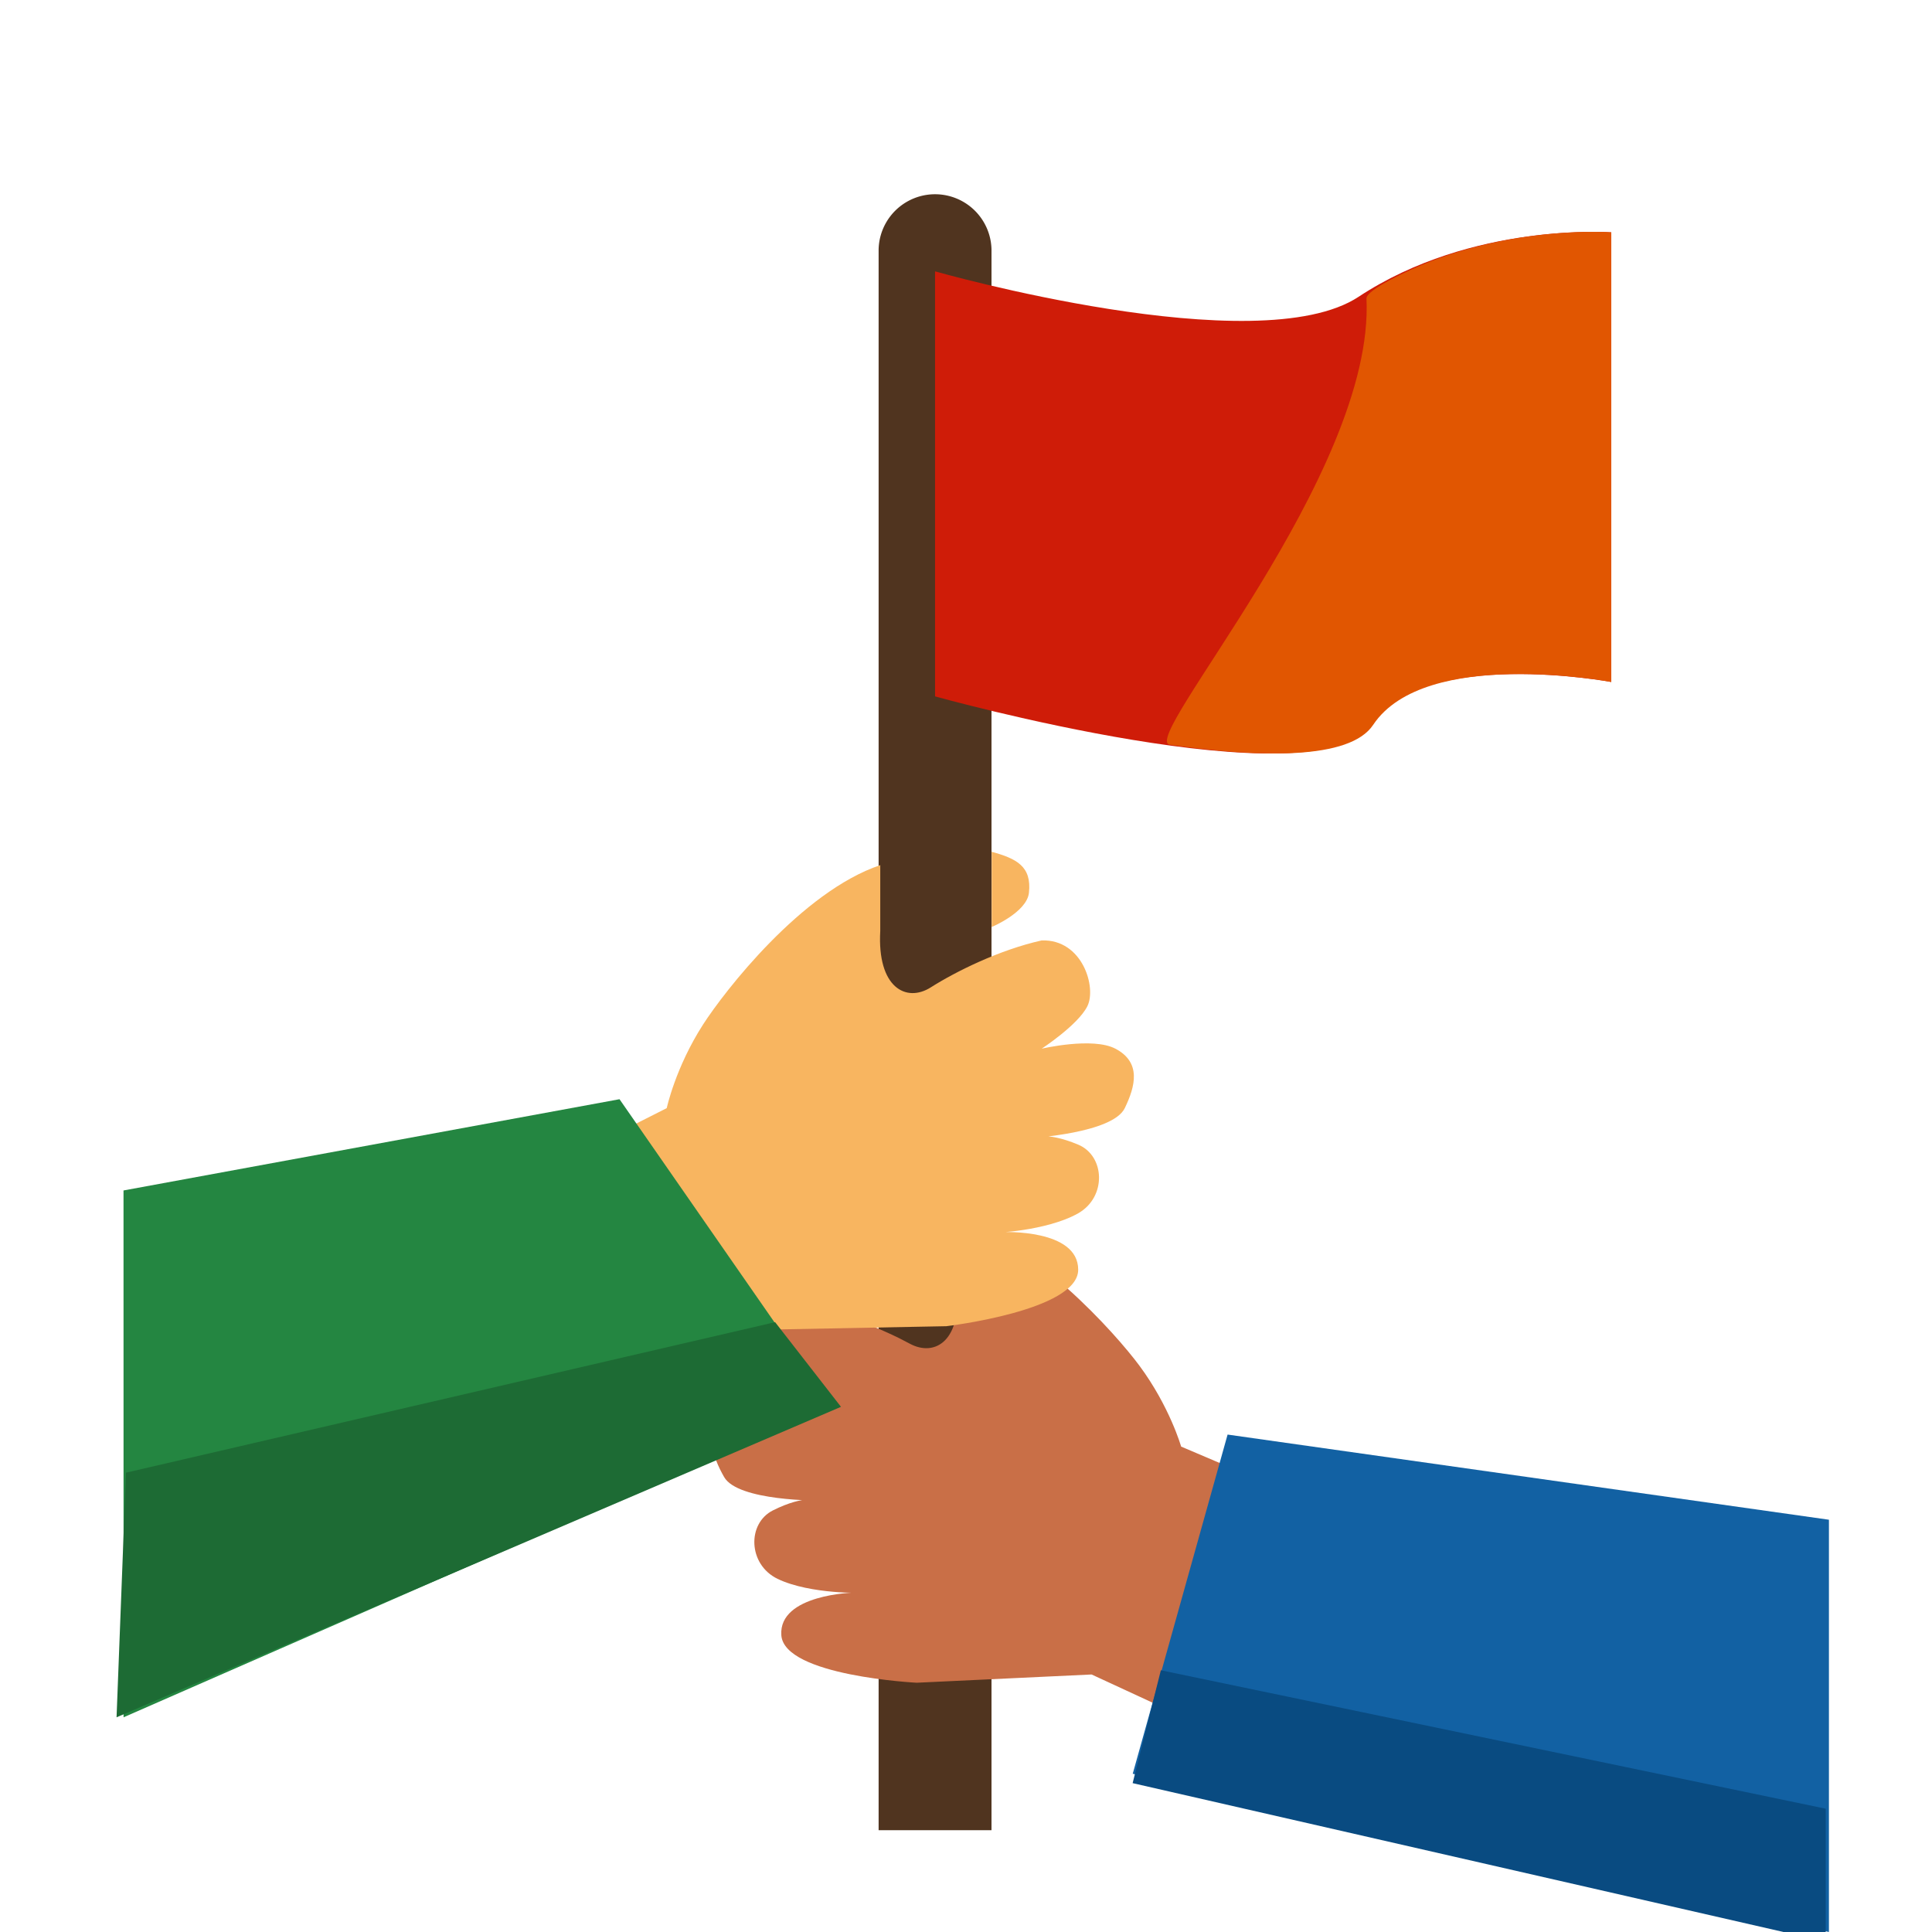 <?xml version="1.0" encoding="UTF-8"?> <svg xmlns="http://www.w3.org/2000/svg" width="100" height="100" fill="none"><g clip-path="url(#a)"><path fill="#50341F" d="M51.32 94.73V12.922a2.922 2.922 0 0 0-5.843 0V94.73h5.843Z"></path><path fill="#C96F47" d="m62.631 89.506-6.13-2.835-9.053.427s-6.866-.346-7.007-2.463c-.141-2.119 3.768-2.202 3.768-2.202.655.007-2.25.116-3.962-.712-1.537-.744-1.584-2.873-.236-3.546 1.685-.842 2.417-.505 2.417-.505s-4.233.038-4.948-1.22c-.617-1.086-1.029-2.302.282-3.104 1.134-.693 3.803-.253 3.803-.253S39.617 72 39.063 71.061c-.553-.938.018-3.488 2.132-3.558 2.24.346 4.567 1.323 5.89 2.043 1.322.72 2.772-.173 2.414-3.085l-.226-3.4c4.154 1.096 8.48 5.978 9.7 7.622 1.573 2.123 2.162 4.192 2.162 4.192l5.16 2.195-3.664 12.436Z"></path><path fill="#1261A3" d="M94.665 100 58.63 91.809l4.91-17.556 31.125 4.408V100Z"></path><path fill="#F8B560" d="m33.99 72.054 5.927-3.236 9.063-.174s6.827-.802 6.827-2.924c0-2.123-3.906-1.946-3.906-1.946-.653.05 2.253-.034 3.906-.974 1.484-.845 1.39-2.972 0-3.554-1.737-.728-2.445-.343-2.445-.343s4.226-.244 4.856-1.546c.544-1.125.873-2.366-.487-3.078-1.178-.617-3.813 0-3.813 0s1.872-1.22 2.362-2.194c.49-.973-.25-3.479-2.363-3.409-2.212.494-4.469 1.624-5.74 2.43-1.273.807-2.779.011-2.615-2.917v-3.41c-4.072 1.371-8.064 6.53-9.172 8.251-1.429 2.223-1.88 4.327-1.88 4.327l-5.002 2.532 4.481 12.165Z"></path><path fill="#248641" d="m6.396 88.887 36.721-16.082-11.051-15.91-25.673 4.723.003 27.269Z"></path><path fill="#F8B560" d="M53.258 46.212c.15-1.372-.644-1.77-1.93-2.125v3.895s1.818-.758 1.93-1.77Z"></path><path fill="#1D6B34" d="m6.52 76.226 33.6-7.791 3.409 4.382-37.496 16.07.487-12.661Z"></path><path fill="#094B81" d="m94.5 100.5-35.875-8.205 1.46-5.843L94.5 93.618v6.882Z"></path><path fill="#CF1C08" d="M83.398 12.026s-7.202-.54-13.078 3.336c-5.22 3.44-21.922-1.317-21.922-1.317v22s19.797 5.517 22.519 1.474c2.721-4.043 12.481-2.219 12.481-2.219V12.026Z"></path><path fill="#E15601" d="M83.395 12.025s-4.532-.343-9.313 1.49c-1.207.463-3.376 1.497-3.354 1.934.444 9.085-11.83 22.861-10.176 23.099 4.71.674 9.316.787 10.523-1.03 2.69-4.044 12.323-2.22 12.323-2.22V12.025h-.003Z"></path></g><defs><clipPath id="a"><path fill="#fff" d="M0 0h100v100H0z"></path></clipPath></defs></svg> 